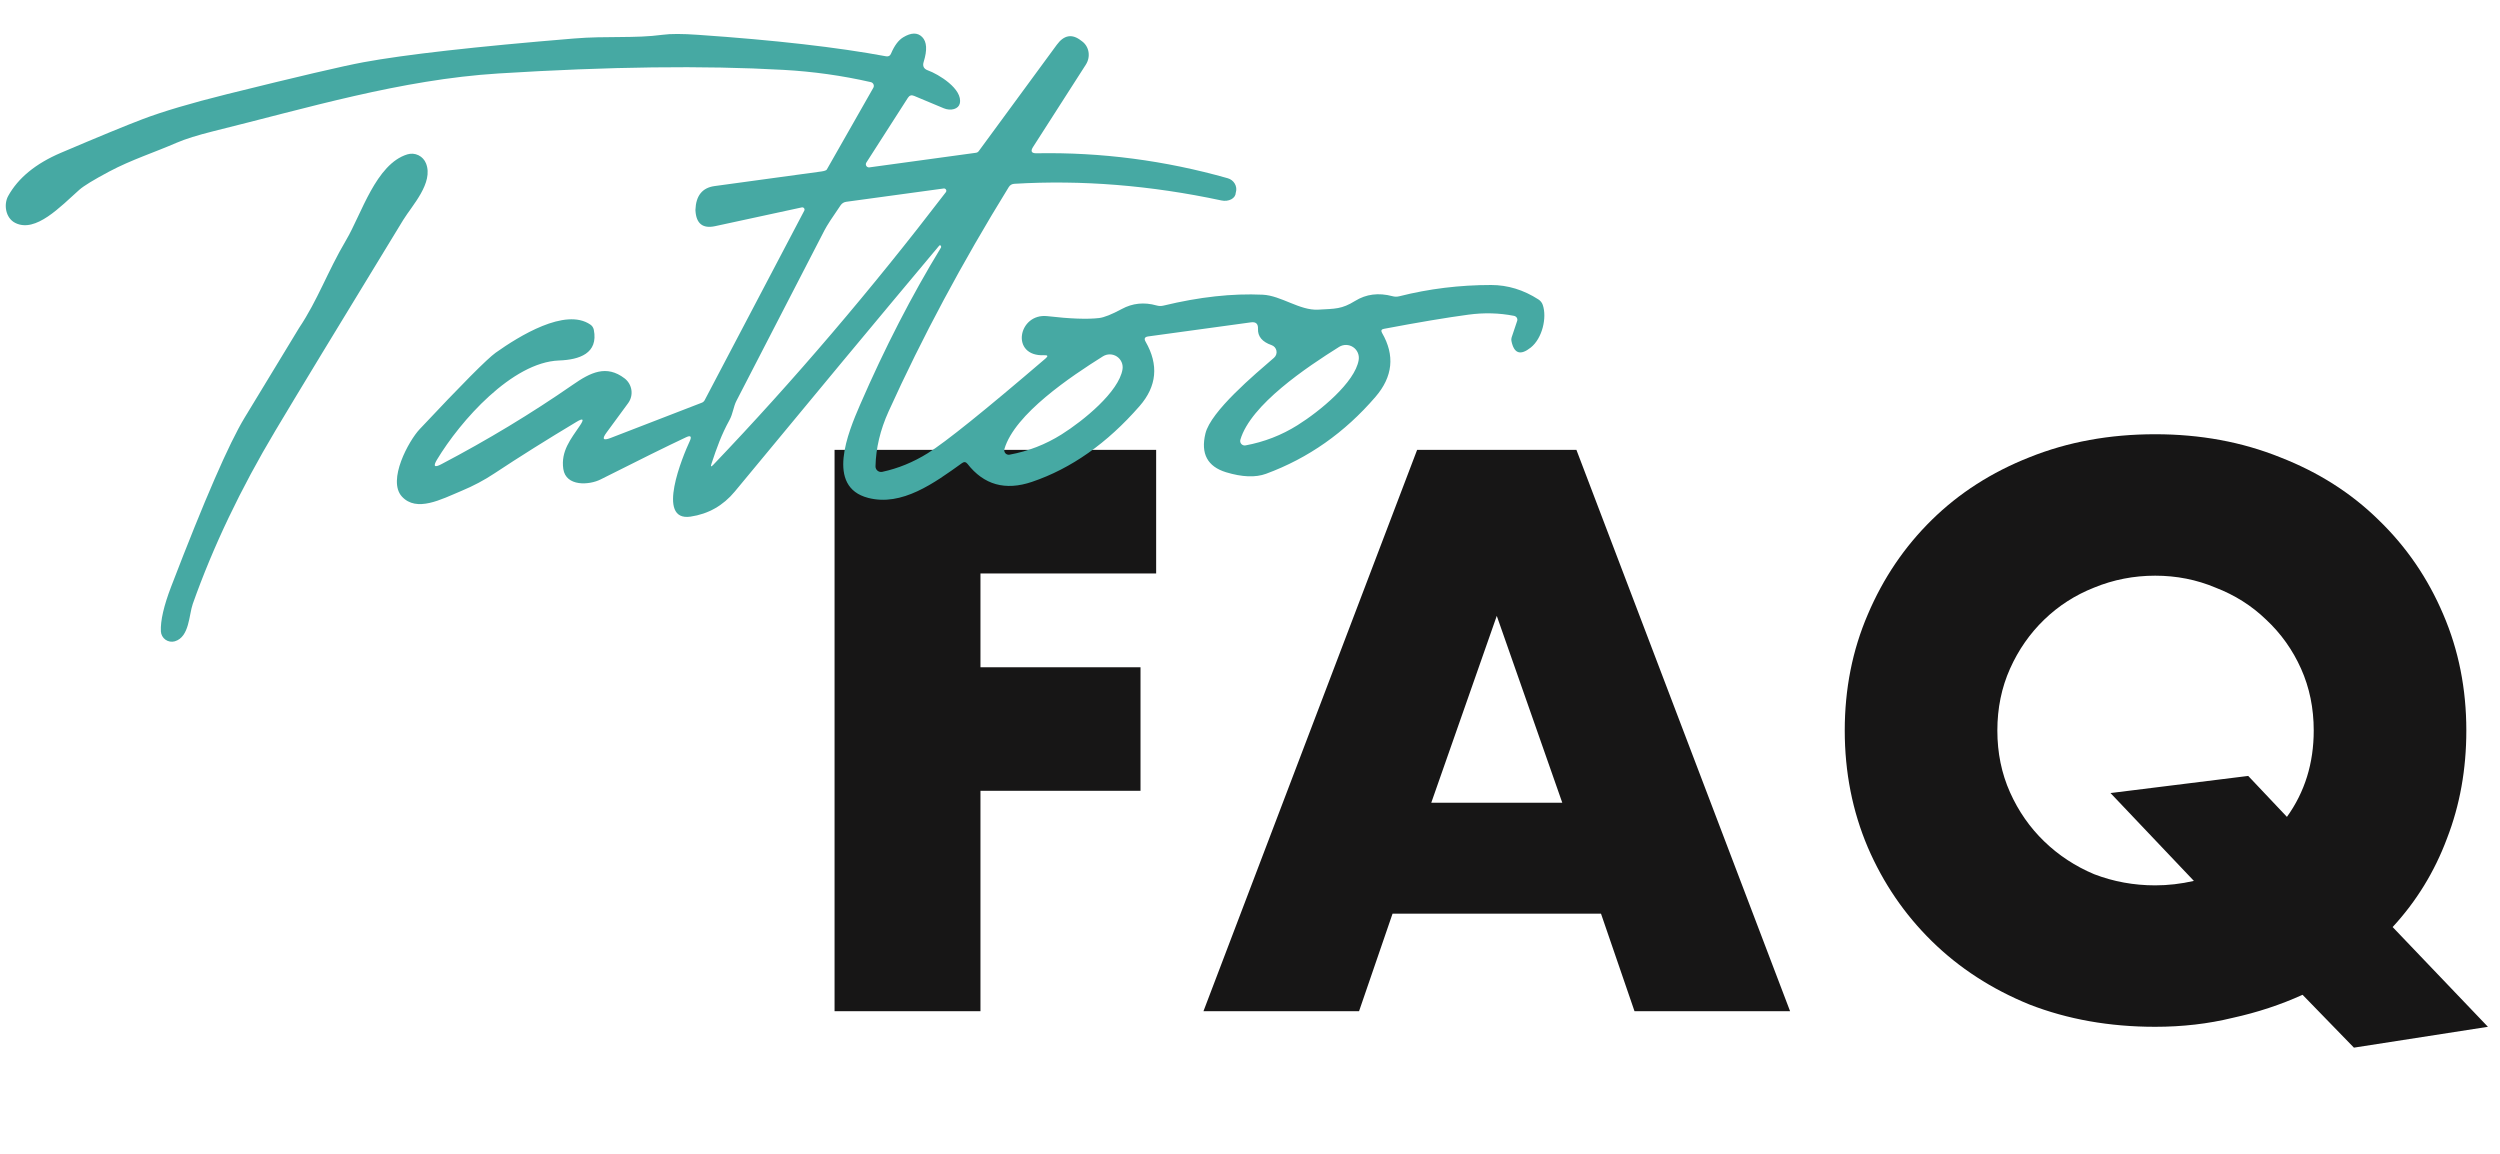 <svg width="403" height="186" viewBox="0 0 403 186" fill="none" xmlns="http://www.w3.org/2000/svg">
<path d="M186.371 92.44H158.051V107.56H183.851V127.48H158.051V163H134.531V72.52H186.371V92.44ZM251.84 129.4L241.28 99.28L230.72 129.4H251.84ZM258.08 147.28H224.48L219.08 163H194L228.44 72.52H254.12L288.56 163H263.48L258.08 147.28ZM297.373 117.76C297.373 111.04 298.613 104.8 301.093 99.04C303.573 93.2 307.013 88.12 311.413 83.8C315.813 79.48 321.053 76.12 327.133 73.72C333.293 71.24 340.053 70 347.413 70C354.693 70 361.413 71.24 367.573 73.72C373.733 76.12 379.013 79.48 383.413 83.8C387.893 88.12 391.373 93.2 393.853 99.04C396.333 104.8 397.573 111.04 397.573 117.76C397.573 124 396.533 129.8 394.453 135.16C392.453 140.52 389.533 145.28 385.693 149.44L401.053 165.52L379.453 168.88L371.173 160.36C367.653 161.96 363.893 163.2 359.893 164.08C355.973 165.04 351.813 165.52 347.413 165.52C340.053 165.52 333.293 164.32 327.133 161.92C321.053 159.44 315.813 156.04 311.413 151.72C307.013 147.4 303.573 142.36 301.093 136.6C298.613 130.76 297.373 124.48 297.373 117.76ZM321.973 117.76C321.973 121.36 322.653 124.68 324.013 127.72C325.373 130.76 327.213 133.4 329.533 135.64C331.853 137.88 334.533 139.64 337.573 140.92C340.693 142.12 343.973 142.72 347.413 142.72C349.493 142.72 351.573 142.48 353.653 142L340.213 127.84L362.413 125.08L368.653 131.68C371.533 127.68 372.973 123.04 372.973 117.76C372.973 114.16 372.293 110.84 370.933 107.8C369.573 104.76 367.693 102.12 365.293 99.88C362.973 97.64 360.253 95.92 357.133 94.72C354.093 93.44 350.853 92.8 347.413 92.8C343.973 92.8 340.693 93.44 337.573 94.72C334.533 95.92 331.853 97.64 329.533 99.88C327.213 102.12 325.373 104.76 324.013 107.8C322.653 110.84 321.973 114.16 321.973 117.76Z" fill="#171616"/>
<path d="M168.328 57.262C162.788 57.517 164.135 50.425 168.84 50.965C172.511 51.389 175.29 51.49 177.178 51.267C177.987 51.173 179.205 50.687 180.833 49.811C182.568 48.868 184.434 48.677 186.431 49.238C186.803 49.348 187.178 49.356 187.557 49.263C193.341 47.863 198.669 47.278 203.542 47.506C206.522 47.646 209.511 50.08 212.491 49.916C215.272 49.759 216.271 49.848 218.443 48.509C220.226 47.408 222.23 47.153 224.455 47.744C224.826 47.846 225.197 47.851 225.568 47.758C230.361 46.546 235.298 45.94 240.38 45.942C243.051 45.946 245.591 46.723 248.003 48.275C248.331 48.489 248.561 48.78 248.693 49.15C249.395 51.194 248.626 54.539 246.752 56.03C245.087 57.353 244.05 56.996 243.642 54.959C243.603 54.768 243.616 54.57 243.678 54.384L244.568 51.725C244.597 51.643 244.607 51.554 244.596 51.466C244.585 51.379 244.555 51.293 244.506 51.216C244.457 51.139 244.392 51.072 244.314 51.02C244.236 50.968 244.148 50.932 244.055 50.914C241.671 50.446 239.217 50.383 236.694 50.725C233.215 51.191 228.678 51.952 223.083 53.009C222.68 53.08 222.579 53.295 222.78 53.654C224.883 57.279 224.532 60.72 221.725 63.977C216.777 69.732 210.898 73.864 204.088 76.375C202.38 76.997 200.229 76.914 197.638 76.127C194.642 75.207 193.533 73.131 194.311 69.899C195.164 66.294 202.282 60.344 205.373 57.669C205.533 57.531 205.653 57.354 205.721 57.156C205.79 56.957 205.805 56.743 205.765 56.537C205.725 56.331 205.63 56.138 205.492 55.98C205.354 55.822 205.176 55.703 204.977 55.635C203.465 55.109 202.735 54.233 202.788 53.005C202.826 52.199 202.45 51.851 201.658 51.961L185.083 54.233C184.524 54.31 184.387 54.592 184.672 55.081C186.81 58.806 186.487 62.266 183.701 65.46C178.466 71.46 172.678 75.534 166.338 77.682C162.055 79.132 158.593 78.161 155.952 74.768C155.698 74.45 155.407 74.41 155.081 74.65C150.595 77.872 145.382 81.674 139.951 80.261C133.065 78.484 136.7 69.733 138.642 65.253C142.627 56.078 146.977 47.627 151.691 39.898C151.735 39.818 151.723 39.725 151.656 39.618L151.644 39.607C151.569 39.493 151.472 39.509 151.353 39.654C141.52 51.387 130.555 64.578 118.456 79.227C116.571 81.503 114.189 82.854 111.309 83.281C105.662 84.113 110.068 73.516 111.19 71.106C111.542 70.335 111.335 70.133 110.569 70.499C107.664 71.863 103.089 74.121 96.843 77.272C94.983 78.224 91.233 78.455 90.804 75.603C90.385 72.715 92.018 70.776 93.512 68.563C94.19 67.552 94.007 67.36 92.962 67.987C88.188 70.846 83.754 73.629 79.661 76.337C78.064 77.399 76.305 78.331 74.385 79.133C71.114 80.504 67.158 82.628 64.783 80.041C62.396 77.418 65.902 71.038 67.644 69.189C74.461 61.931 78.549 57.819 79.909 56.852C83.691 54.173 91.12 49.569 95.152 52.314C95.457 52.52 95.647 52.805 95.724 53.169C96.473 56.981 93.386 57.993 90.112 58.111C82.569 58.386 74.207 67.84 70.439 74.102C69.794 75.174 70.026 75.418 71.135 74.836C78.584 70.926 85.649 66.657 92.328 62.028C95.2 60.029 97.749 58.757 100.683 60.995C101.28 61.454 101.674 62.127 101.783 62.871C101.891 63.615 101.704 64.37 101.263 64.977L97.774 69.729C97.003 70.774 97.218 71.066 98.417 70.605L113.135 64.916C113.335 64.841 113.501 64.693 113.598 64.5L129.65 33.955C129.682 33.895 129.696 33.826 129.69 33.757C129.685 33.689 129.66 33.623 129.618 33.569C129.577 33.514 129.521 33.472 129.456 33.448C129.392 33.424 129.322 33.418 129.255 33.432L115.275 36.457C113.286 36.887 112.23 36.05 112.108 33.947C112.105 33.885 112.104 33.846 112.103 33.831C112.184 31.548 113.207 30.27 115.172 29.997L132.422 27.639C132.64 27.609 132.838 27.564 132.991 27.51C133.144 27.456 133.243 27.395 133.276 27.336L140.776 14.157C140.826 14.072 140.855 13.976 140.86 13.878C140.865 13.78 140.847 13.681 140.807 13.591C140.767 13.501 140.706 13.422 140.629 13.361C140.552 13.299 140.461 13.256 140.365 13.237C135.756 12.186 131.065 11.528 126.293 11.264C113.46 10.539 98.143 10.732 80.34 11.843C64.64 12.827 49.469 17.433 34.428 21.144C31.861 21.784 29.879 22.405 28.482 23.007C24.844 24.591 21.201 25.743 17.6 27.654C15.1 28.986 13.495 29.967 12.786 30.596C9.721 33.329 5.744 37.585 2.458 35.935C0.881 35.143 0.571 32.954 1.314 31.601C2.924 28.688 5.756 26.366 9.81 24.636C15.936 22.028 20.319 20.223 22.957 19.221C26.203 17.984 30.748 16.637 36.592 15.179C47.926 12.365 55.255 10.65 58.58 10.034C65.331 8.791 76.639 7.516 92.506 6.208C97.805 5.764 102.285 6.219 106.828 5.606C108.094 5.431 109.995 5.434 112.531 5.614C124.916 6.467 135.017 7.62 142.835 9.075C143.22 9.146 143.488 8.999 143.637 8.634C144.18 7.347 144.832 6.474 145.595 6.015C146.891 5.23 147.913 5.216 148.661 5.975C149.41 6.742 149.49 8.07 148.901 9.959C148.678 10.647 148.908 11.111 149.588 11.349C151.227 11.928 155.258 14.345 154.718 16.685C154.671 16.893 154.563 17.08 154.402 17.235C154.241 17.39 154.03 17.508 153.784 17.581C153.539 17.654 153.264 17.681 152.98 17.659C152.695 17.637 152.408 17.567 152.137 17.455L147.35 15.454C146.929 15.276 146.598 15.379 146.355 15.763L139.649 26.217C139.599 26.297 139.573 26.39 139.573 26.485C139.574 26.58 139.601 26.673 139.652 26.753C139.703 26.833 139.775 26.897 139.861 26.937C139.947 26.978 140.042 26.994 140.136 26.982L157.328 24.627C157.413 24.616 157.495 24.588 157.57 24.545C157.645 24.502 157.71 24.444 157.763 24.375L170.352 7.224C171.522 5.624 172.837 5.405 174.296 6.565C174.36 6.617 174.396 6.643 174.404 6.642C174.97 7.049 175.351 7.668 175.468 8.372C175.586 9.076 175.43 9.81 175.034 10.423L166.53 23.689C166.082 24.386 166.271 24.726 167.098 24.708C177.521 24.522 187.793 25.864 197.916 28.734C198.154 28.801 198.376 28.913 198.571 29.064C198.766 29.214 198.928 29.4 199.05 29.611C199.172 29.821 199.249 30.053 199.279 30.291C199.309 30.53 199.29 30.771 199.223 31.001C199.209 31.041 199.202 31.065 199.203 31.072C199.198 31.284 199.131 31.489 199.006 31.671C198.882 31.854 198.703 32.01 198.481 32.128C198.26 32.246 198.003 32.324 197.727 32.356C197.451 32.388 197.164 32.373 196.886 32.312C185.477 29.875 174.352 28.98 163.51 29.628C163.113 29.652 162.812 29.832 162.606 30.168C155.109 42.324 148.65 54.384 143.229 66.348C141.894 69.305 141.195 72.245 141.131 75.167C141.127 75.302 141.154 75.436 141.21 75.559C141.266 75.682 141.35 75.79 141.455 75.876C141.56 75.962 141.683 76.024 141.816 76.056C141.948 76.088 142.087 76.089 142.22 76.061C144.767 75.515 147.214 74.513 149.561 73.053C152.41 71.278 158.736 66.191 168.537 57.792C168.99 57.408 168.92 57.231 168.328 57.262ZM114.695 74.738C114.52 75.245 114.616 75.308 114.983 74.926C127.952 61.343 140.448 46.694 152.474 30.979C152.518 30.92 152.544 30.849 152.548 30.775C152.552 30.701 152.534 30.628 152.496 30.564C152.459 30.501 152.403 30.45 152.336 30.418C152.27 30.385 152.195 30.374 152.122 30.384L136.421 32.528C136.033 32.582 135.728 32.77 135.507 33.091C134.17 35.018 133.305 36.356 132.914 37.105C128.186 46.27 123.455 55.436 118.72 64.602C118.219 65.558 118.169 66.661 117.579 67.738C116.301 70.049 115.542 72.187 114.695 74.738ZM171.118 70.033C174.683 67.796 180.366 63.144 180.949 59.538C181.012 59.144 180.96 58.74 180.8 58.375C180.64 58.009 180.379 57.697 180.047 57.476C179.715 57.255 179.327 57.134 178.928 57.127C178.529 57.12 178.137 57.228 177.797 57.438C172.644 60.675 163.574 66.725 161.912 72.377C161.877 72.496 161.874 72.622 161.902 72.743C161.93 72.864 161.988 72.976 162.072 73.068C162.155 73.16 162.261 73.229 162.379 73.268C162.497 73.307 162.623 73.316 162.745 73.293C165.752 72.736 168.543 71.65 171.118 70.033ZM209.165 68.538C212.742 66.3 218.436 61.637 219.019 58.03C219.084 57.635 219.035 57.23 218.876 56.862C218.717 56.495 218.456 56.181 218.124 55.958C217.791 55.736 217.401 55.613 217.001 55.606C216.601 55.599 216.207 55.707 215.867 55.918C210.702 59.156 201.609 65.219 199.948 70.882C199.913 71.002 199.909 71.128 199.937 71.249C199.965 71.37 200.024 71.482 200.107 71.573C200.191 71.665 200.297 71.734 200.415 71.774C200.532 71.813 200.658 71.821 200.78 71.798C203.795 71.241 206.59 70.155 209.165 68.538Z" fill="#46A9A3"/>
<path d="M64.986 35.474C54.48 52.691 47.621 63.998 44.407 69.395C38.784 78.814 34.34 88.132 31.075 97.349C30.453 99.095 30.548 102.675 28.187 103.377C27.932 103.451 27.664 103.466 27.402 103.421C27.14 103.377 26.892 103.274 26.676 103.121C26.459 102.967 26.28 102.767 26.152 102.535C26.023 102.303 25.949 102.045 25.934 101.78C25.85 100.066 26.406 97.651 27.602 94.535C32.974 80.543 36.916 71.475 39.43 67.332C45.124 57.925 48.044 53.114 48.192 52.897C51.266 48.302 52.742 43.875 55.792 38.707C58.273 34.522 60.588 26.432 65.668 24.884C66.259 24.703 66.898 24.753 67.455 25.024C68.013 25.295 68.449 25.767 68.677 26.346C69.913 29.47 66.45 33.097 64.986 35.474Z" fill="#46A9A3"/>
</svg>
